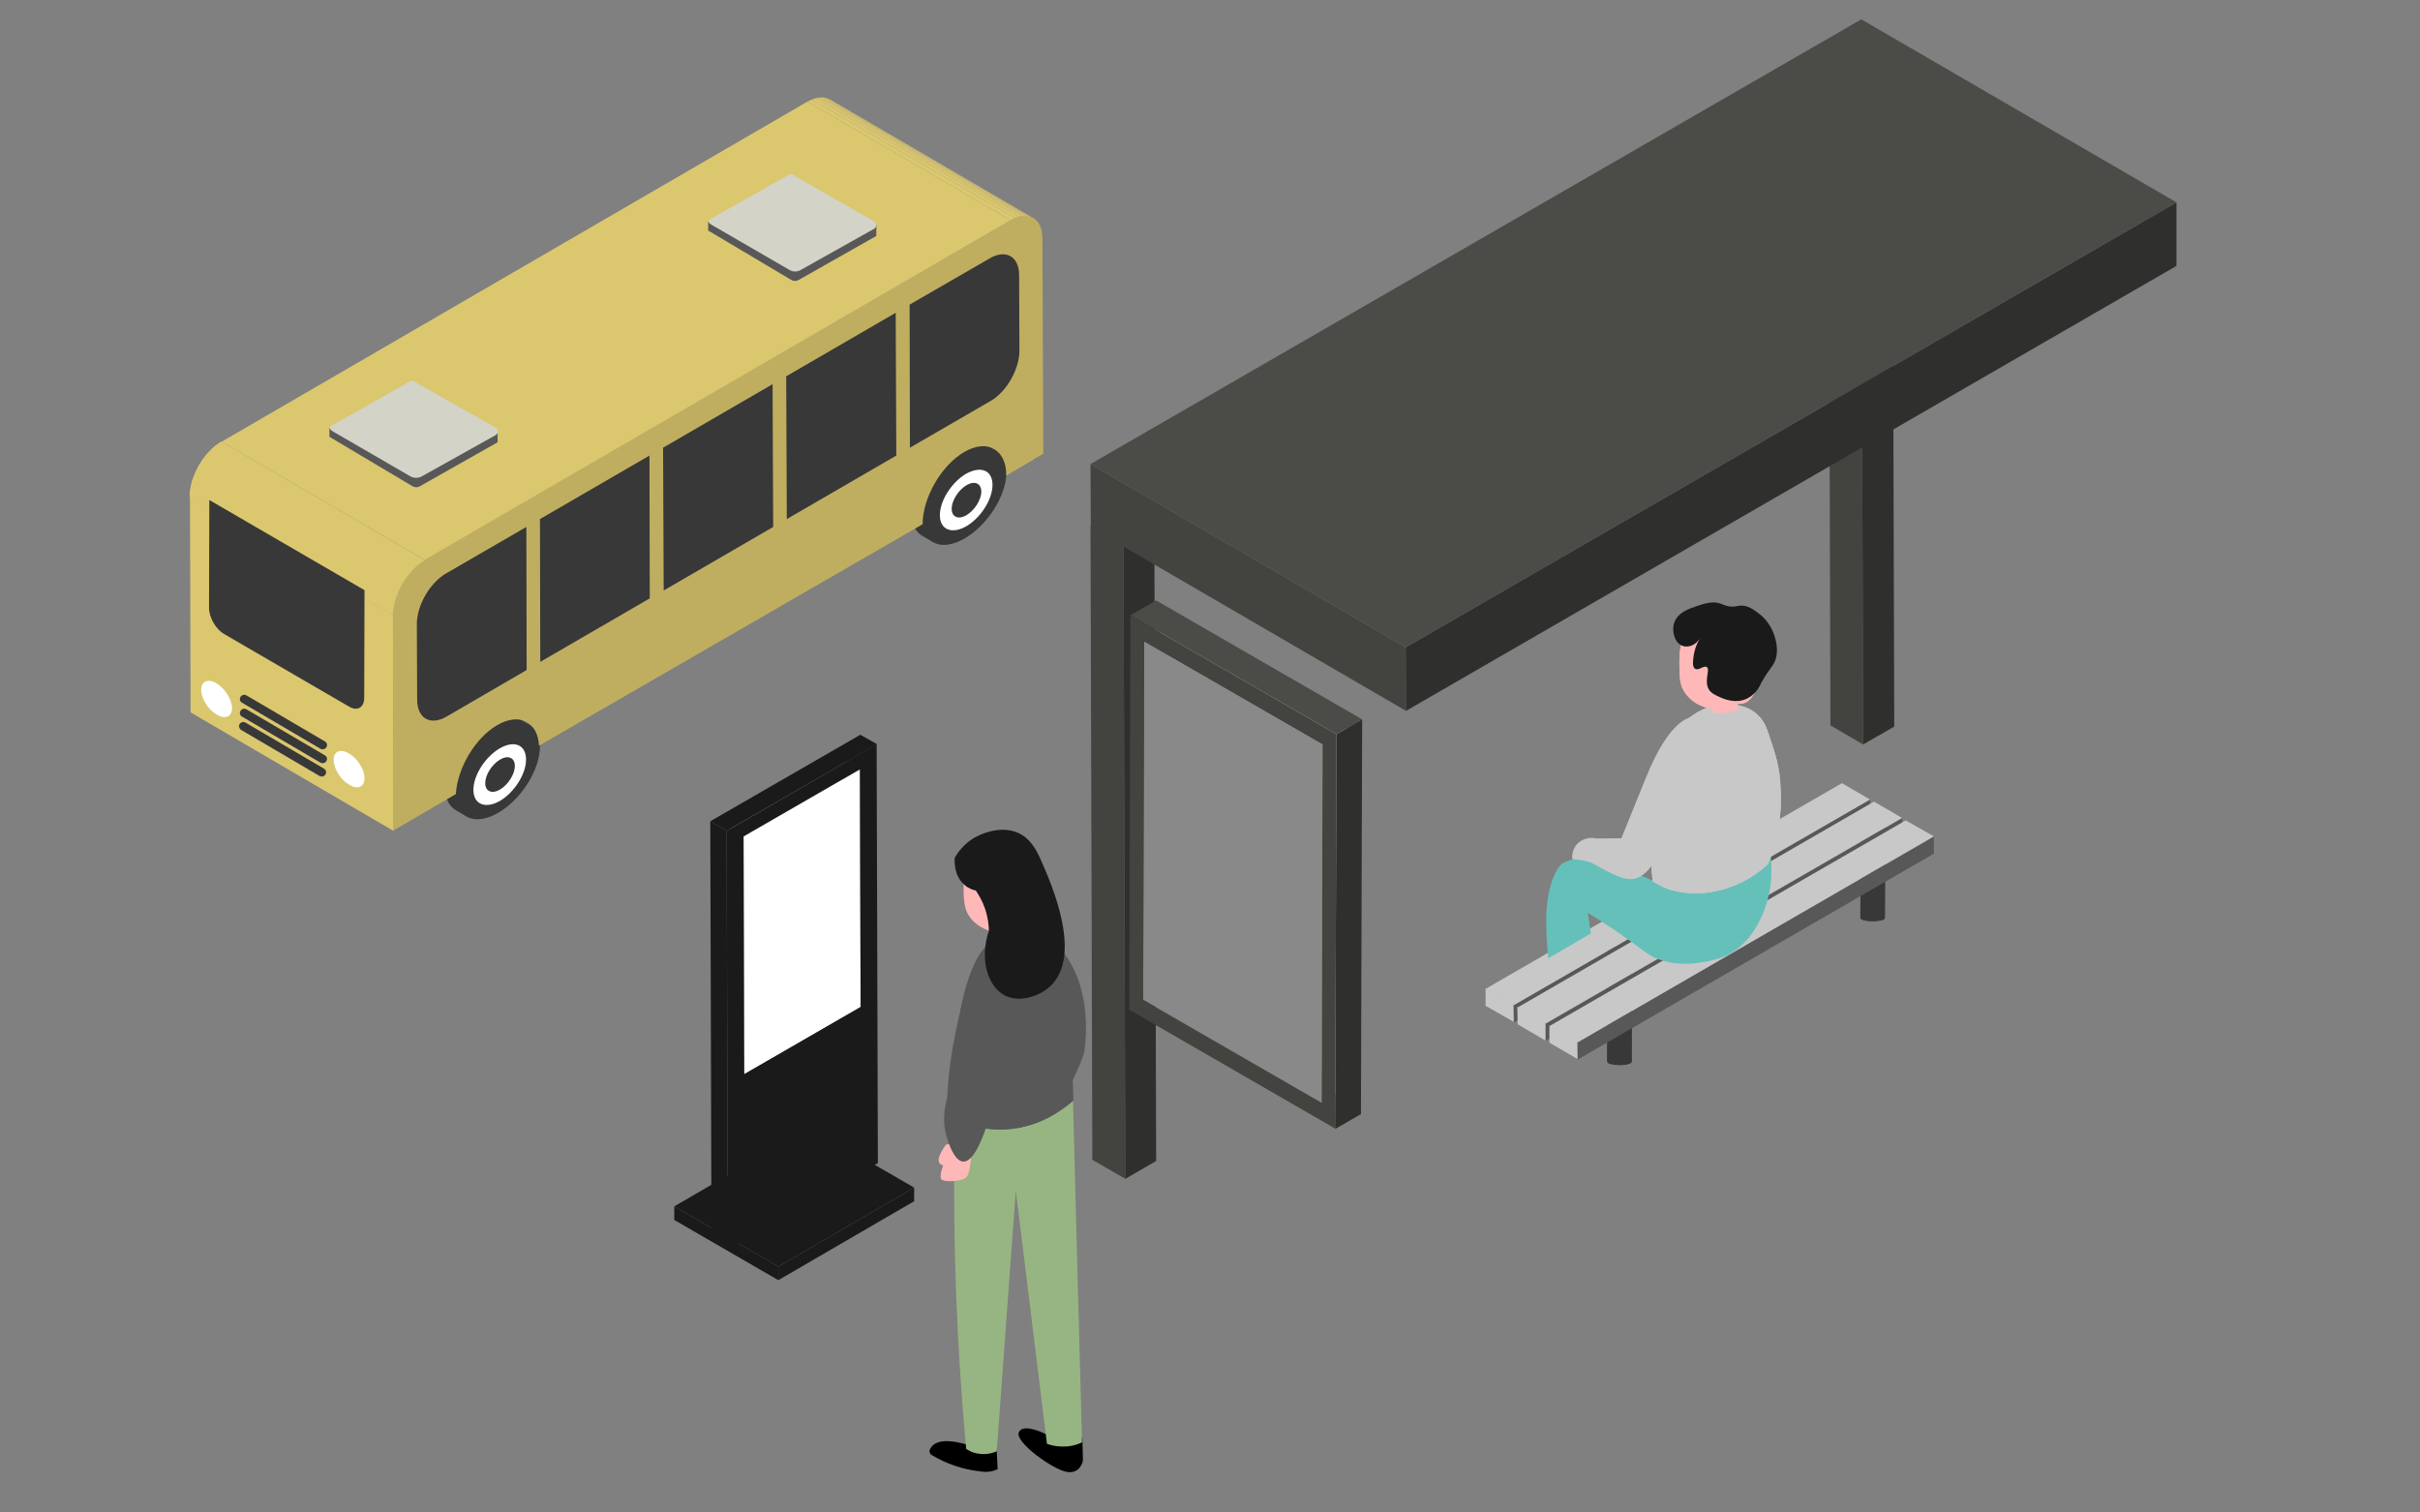 <?xml version="1.0" encoding="utf-8"?>
<!-- Generator: Adobe Illustrator 26.5.2, SVG Export Plug-In . SVG Version: 6.00 Build 0)  -->
<svg version="1.1" id="_レイヤー_1" xmlns="http://www.w3.org/2000/svg" xmlns:xlink="http://www.w3.org/1999/xlink" x="0px"
	 y="0px" viewBox="0 0 800 500" style="enable-background:new 0 0 800 500;" xml:space="preserve">
<rect x="0" y="0" width="800" height="500" fill="#808080" stroke="none"/>
<style type="text/css">
	.st0{fill:#383838;}
	.st1{fill:#FFFFFF;}
	.st2{fill:#BFAE60;}
	.st3{clip-path:url(#SVGID_00000170258125436816874820000003675299015170985127_);}
	.st4{fill:#DBC76E;}
	.st5{clip-path:url(#SVGID_00000060728682573196423950000013027226038405193873_);}
	.st6{fill:#585858;}
	.st7{fill:#D3D3C7;}
	.st8{fill:none;}
	.st9{fill:#434340;}
	.st10{fill:#4B4B47;}
	.st11{fill:#2F2F2D;}
	.st12{fill:#4B4B48;}
	.st13{fill:#898989;}
	.st14{fill:#C5C5C5;}
	.st15{fill:#DCDCDC;}
	.st16{fill:#C8C8C8;}
	.st17{fill:#1A1A1A;}
	.st18{fill:#888888;}
	.st19{fill:#DBDBDB;}
	.st20{fill:#97B582;}
	.st21{clip-path:url(#SVGID_00000065047308383572866900000013796583978112266127_);}
	.st22{fill:#FFB8B8;}
	.st23{clip-path:url(#SVGID_00000016760584537315194520000011448449064599763887_);}
	.st24{fill:#65C0BA;}
	.st25{clip-path:url(#SVGID_00000157992111796021195680000004507683293234525338_);}
	.st26{clip-path:url(#SVGID_00000109729449877041491130000007769563804626616476_);}
</style>
<g>
	<g>
		<path class="st0" d="M329.4,149l-3.8-2.2c0,0-0.1-0.1-0.2-0.1l0,0c-2.5-1.3-6.2-1-10.2,1.4c-7.6,4.4-13.8,14.2-13.8,21.8
			c0,3.6,1.4,6.1,3.6,7.3l0,0l3.6,2.1l-1-1.3c2.2,0.2,4.8-0.5,7.6-2.1c7.6-4.4,13.8-14.2,13.8-21.9c0-2.1-0.5-3.9-1.3-5.2L329.4,149
			L329.4,149z"/>
		<path class="st0" d="M332.7,156.1c0,7.7-6.2,17.5-13.8,21.9c-7.6,4.4-13.8,1.8-13.8-5.9s6.2-17.4,13.8-21.8
			C326.5,145.8,332.7,148.4,332.7,156.1z"/>
		<path class="st1" d="M328.1,160.3c0,4.8-3.9,10.9-8.7,13.7c-4.8,2.7-8.7,1.1-8.7-3.7s3.9-10.9,8.7-13.7
			C324.3,153.9,328.1,155.5,328.1,160.3L328.1,160.3z"/>
		<path class="st0" d="M324.4,162.5c0,2.7-2.2,6.2-4.9,7.8c-2.7,1.6-4.9,0.6-4.9-2.1c0-2.7,2.2-6.2,4.9-7.8
			C322.2,158.8,324.4,159.8,324.4,162.5z"/>
	</g>
	<g>
		<path class="st0" d="M175.2,239.7l-3.8-2.2c0,0-0.1-0.1-0.2-0.1l0,0c-2.5-1.3-6.2-1-10.2,1.4c-7.6,4.4-13.8,14.2-13.8,21.8
			c0,3.6,1.4,6.1,3.6,7.3l0,0l3.6,2.1l-1-1.3c2.2,0.2,4.8-0.5,7.6-2.1c7.6-4.4,13.8-14.2,13.8-21.9c0-2.1-0.5-3.9-1.3-5.2
			L175.2,239.7L175.2,239.7z"/>
		<path class="st0" d="M178.5,246.8c0,7.7-6.2,17.5-13.8,21.9c-7.6,4.4-13.8,1.8-13.8-5.9s6.2-17.4,13.8-21.8
			C172.3,236.5,178.5,239.1,178.5,246.8z"/>
		<path class="st1" d="M173.9,251.1c0,4.8-3.9,10.9-8.7,13.7c-4.8,2.7-8.7,1.1-8.7-3.7s3.9-10.9,8.7-13.7S173.9,246.2,173.9,251.1
			L173.9,251.1z"/>
		<path class="st0" d="M170.2,253.2c0,2.7-2.2,6.2-4.9,7.8s-4.9,0.6-4.9-2.1s2.2-6.2,4.9-7.8C168,249.5,170.2,250.5,170.2,253.2z"/>
	</g>
	<path class="st2" d="M344.6,78.8c0-6.7-4.7-9.4-10.5-6L140.4,185c-5.8,3.4-10.5,11.5-10.5,18.2c0.1,23.8,0.1,47.5,0.2,71.3
		c2.5-1.4,5-2.9,7.4-4.3l0,0l13.2-7.7c0.5-8.6,6.4-18.6,13.7-22.8s13.3-1.2,13.8,6.8L305,173.3c0-8.8,6.2-19.5,13.8-23.9
		c7.6-4.4,13.8-0.9,13.9,7.8l9.2-5.4v-0.1c1.8-1,2.8-1.6,3-1.7L344.6,78.8L344.6,78.8z"/>
	<g>
		<g>
			<g>
				<defs>
					<path id="SVGID_1_" d="M274.4,32.9l67.2,39.2c-1.9-1.1-4.6-1-7.5,0.7l-67.2-39.2C269.9,32,272.5,31.8,274.4,32.9z"/>
				</defs>
				<clipPath id="SVGID_00000112600881816155769070000000980782491338710927_">
					<use xlink:href="#SVGID_1_"  style="overflow:visible;"/>
				</clipPath>
				<g style="clip-path:url(#SVGID_00000112600881816155769070000000980782491338710927_);">
					<g>
						<path class="st4" d="M334.1,72.8l-67.2-39.2c0.5-0.3,1-0.5,1.5-0.7l67.2,39.2C335.1,72.3,334.6,72.6,334.1,72.8"/>
						<path class="st4" d="M335.6,72.1l-67.2-39.2c0.4-0.2,0.8-0.3,1.2-0.4l67.2,39.2C336.4,71.8,336,71.9,335.6,72.1"/>
						<path class="st4" d="M336.8,71.7l-67.2-39.2c0.3-0.1,0.6-0.2,0.9-0.2l67.2,39.2C337.4,71.5,337.1,71.6,336.8,71.7"/>
						<path class="st4" d="M337.7,71.5l-67.2-39.2c0.3,0,0.5-0.1,0.8-0.1l67.2,39.2C338.3,71.4,338,71.4,337.7,71.5"/>
						<path class="st4" d="M338.5,71.4l-67.2-39.2c0.2,0,0.5,0,0.7,0l67.2,39.2C339,71.4,338.7,71.4,338.5,71.4"/>
						<path class="st4" d="M339.2,71.4L272,32.2c0.2,0,0.4,0,0.6,0.1l67.2,39.2C339.6,71.4,339.4,71.4,339.2,71.4"/>
						<path class="st4" d="M339.8,71.5l-67.2-39.2c0.2,0,0.4,0.1,0.6,0.1l67.2,39.2C340.2,71.6,340,71.5,339.8,71.5"/>
						<path class="st4" d="M340.4,71.6l-67.2-39.2c0.2,0.1,0.4,0.1,0.6,0.2L341,71.8C340.8,71.7,340.6,71.7,340.4,71.6"/>
						<path class="st4" d="M341,71.8l-67.2-39.2c0.2,0.1,0.4,0.2,0.5,0.3l67.2,39.2C341.3,72,341.2,71.9,341,71.8"/>
						<path class="st4" d="M341.5,72.1l-67.2-39.2c0,0,0,0,0.1,0L341.5,72.1C341.6,72.1,341.5,72.1,341.5,72.1"/>
					</g>
				</g>
			</g>
		</g>
	</g>
	<polygon class="st4" points="130.1,274.7 63,235.5 62.8,164.2 129.9,203.4 	"/>
	<polygon class="st4" points="140.4,185.1 73.3,146 266.9,33.6 334.1,72.8 	"/>
	<g>
		<path class="st4" d="M129.9,203.4l-67.2-39.2c0-6.7,4.7-14.9,10.5-18.2l67.2,39.2C134.6,188.5,129.9,196.7,129.9,203.4z"/>
		<g>
			<g>
				<defs>
					<path id="SVGID_00000126314945683712769250000017406614864131014533_" d="M129.9,203.4l-67.2-39.2c0-6.7,4.7-14.9,10.5-18.2
						l67.2,39.2C134.6,188.5,129.9,196.7,129.9,203.4z"/>
				</defs>
				<clipPath id="SVGID_00000164498413131282204540000015746347302588660916_">
					<use xlink:href="#SVGID_00000126314945683712769250000017406614864131014533_"  style="overflow:visible;"/>
				</clipPath>
				<g style="clip-path:url(#SVGID_00000164498413131282204540000015746347302588660916_);">
					<g>
						<path class="st4" d="M129.9,203.4l-67.2-39.2c0-0.7,0-1.4,0.1-2.1l67.2,39.2C130,202,129.9,202.7,129.9,203.4"/>
						<path class="st4" d="M130.1,201.3l-67.2-39.2c0.1-0.5,0.1-1,0.2-1.5l67.2,39.2C130.2,200.3,130.1,200.8,130.1,201.3"/>
						<path class="st4" d="M130.3,199.8l-67.2-39.2c0.1-0.4,0.2-0.8,0.3-1.2l67.2,39.2C130.5,199,130.4,199.4,130.3,199.8"/>
						<path class="st4" d="M130.6,198.6l-67.2-39.2c0.1-0.4,0.2-0.7,0.3-1.1l67.2,39.2C130.8,197.9,130.7,198.3,130.6,198.6"/>
						<path class="st4" d="M130.9,197.6l-67.2-39.2c0.1-0.3,0.2-0.7,0.4-1l67.2,39.2C131.2,196.9,131,197.2,130.9,197.6"/>
						<path class="st4" d="M131.3,196.6l-67.2-39.2c0.1-0.3,0.2-0.6,0.4-0.9l67.2,39.2C131.5,195.9,131.4,196.2,131.3,196.6"/>
						<path class="st4" d="M131.7,195.6l-67.2-39.2c0.1-0.3,0.3-0.6,0.4-0.9l67.2,39.2C132,195,131.8,195.3,131.7,195.6"/>
						<path class="st4" d="M132.1,194.7l-67.2-39.2c0.1-0.3,0.3-0.6,0.5-0.9l67.2,39.2C132.4,194.1,132.2,194.4,132.1,194.7"/>
						<path class="st4" d="M132.5,193.8l-67.2-39.2c0.2-0.3,0.3-0.6,0.5-0.9l67.2,39.2C132.9,193.2,132.7,193.5,132.5,193.8"/>
						<path class="st4" d="M133,192.9l-67.2-39.2c0.2-0.3,0.4-0.6,0.5-0.9l67.2,39.2C133.4,192.3,133.2,192.6,133,192.9"/>
						<path class="st4" d="M133.6,192l-67.2-39.2c0.2-0.3,0.4-0.6,0.6-0.9l67.2,39.2C134,191.4,133.8,191.7,133.6,192"/>
						<path class="st4" d="M134.2,191.1L67,151.9c0.2-0.3,0.5-0.6,0.7-1l67.2,39.2C134.7,190.4,134.4,190.8,134.2,191.1"/>
						<path class="st4" d="M134.9,190.1l-67.2-39.2c0.3-0.4,0.6-0.7,0.9-1.1l67.2,39.2C135.5,189.4,135.2,189.8,134.9,190.1"/>
						<path class="st4" d="M135.8,189.1l-67.2-39.2c0.4-0.4,0.8-0.8,1.2-1.2l67.2,39.2C136.5,188.2,136.1,188.7,135.8,189.1"/>
						<path class="st4" d="M136.9,187.9l-67.2-39.2c1.1-1.1,2.3-2,3.5-2.7l67.2,39.2C139.2,185.9,138,186.8,136.9,187.9"/>
					</g>
				</g>
			</g>
		</g>
	</g>
	<path class="st6" d="M108.9,141.4v3l27.4,16.3c0.8,0.5,1.8,0.5,2.6,0l25.6-14.5v-3.8"/>
	<path class="st7" d="M135.9,157.6l-25.9-15c-0.8-0.5-1.5-1.2-0.7-1.7l26-14.7c0.4-0.3,0.9-0.3,1.4-0.2l27.2,15.4
		c0.7,0.4,0.9,1.2,0.5,1.9c-0.1,0.1-0.2,0.3-0.3,0.4l-24.7,13.8C138.3,158.1,137,158.1,135.9,157.6L135.9,157.6z"/>
	<path class="st6" d="M234.1,73.2v3l27.4,16.3c0.8,0.5,1.8,0.5,2.6,0L289.7,78v-3.8"/>
	<path class="st7" d="M261.1,89.3l-25.9-15c-0.8-0.5-1.5-1.2-0.7-1.7l26-14.7c0.4-0.3,0.9-0.3,1.4-0.2L289,73.2
		c0.7,0.4,0.9,1.2,0.5,1.9c-0.1,0.1-0.2,0.3-0.3,0.4l-24.6,13.8C263.5,89.9,262.2,89.9,261.1,89.3L261.1,89.3z"/>
	<path class="st1" d="M120.5,257.3c0,2.9-2.3,3.8-5.1,2.1c-2.8-1.6-5.1-5.3-5.1-8.2s2.3-3.8,5.1-2.1
		C118.3,250.8,120.5,254.5,120.5,257.3z"/>
	<path class="st1" d="M76.7,234.1c0,2.9-2.3,3.8-5.1,2.1c-2.8-1.6-5.1-5.3-5.1-8.2c0-2.8,2.3-3.8,5.1-2.1
		C74.4,227.6,76.7,231.3,76.7,234.1z"/>
	<g>
		<path class="st0" d="M79.7,241.3l25.9,15.2c0.7,0.4,1.6,0.2,2-0.5c0.4-0.7,0.2-1.5-0.5-1.9l0,0l-25.9-15.2c-0.7-0.4-1.6-0.2-2,0.5
			C78.8,240,79.1,240.9,79.7,241.3L79.7,241.3z"/>
		<path class="st0" d="M80,236.9l25.9,15.2c0.7,0.4,1.6,0.2,2-0.5s0.2-1.5-0.5-1.9l0,0l-25.9-15.2c-0.7-0.4-1.6-0.2-2,0.5
			S79.3,236.5,80,236.9L80,236.9z"/>
		<path class="st0" d="M80,232.3l25.9,15.2c0.7,0.4,1.6,0.2,2-0.5s0.2-1.5-0.5-1.9l0,0l-25.9-15.2c-0.7-0.4-1.6-0.2-2,0.5
			S79.3,231.9,80,232.3L80,232.3z"/>
	</g>
	<g>
		<path class="st0" d="M174,174.2l0.1,47.3l-26.5,15.4c-5.3,3.1-9.7,0.6-9.7-5.6l-0.1-25c0-6.2,4.3-13.6,9.6-16.7L174,174.2
			L174,174.2z"/>
		<path class="st0" d="M327.2,85.4c5.3-3.1,9.7-0.6,9.7,5.5l0.1,25c0,6.2-4.3,13.7-9.6,16.7L300.8,148l-0.1-47.3L327.2,85.4
			L327.2,85.4z"/>
		<polygon class="st0" points="214.7,150.6 214.8,197.8 178.6,218.8 178.5,171.6 		"/>
		<polygon class="st0" points="255.4,127 255.6,174.2 219.4,195.2 219.2,148 		"/>
		<polygon class="st0" points="296.1,103.4 296.3,150.6 260.1,171.6 259.9,124.4 		"/>
	</g>
	<path class="st0" d="M120.5,195.1l-0.1,35.6c0,3.2-2.3,4.5-5,2.9l-41.3-24c-2.8-1.6-5-5.5-5-8.7l0.1-35.6L120.5,195.1L120.5,195.1z
		"/>
</g>
<rect class="st8" width="800" height="500"/>
<g>
	<g>
		<polygon class="st9" points="615.9,246.1 605.1,239.8 604.5,30.3 615.3,36.6 		"/>
		<polygon class="st10" points="615.3,36.6 604.5,30.3 614.7,24.4 625.6,30.7 		"/>
		<polygon class="st11" points="625.6,30.7 626.2,240.2 615.9,246.1 615.3,36.6 		"/>
	</g>
	<g>
		<polygon class="st9" points="372,389.7 361.1,383.4 360.5,174 371.4,180.3 		"/>
		<polygon class="st10" points="371.4,180.3 360.5,174 370.8,168 381.6,174.3 		"/>
		<polygon class="st11" points="381.6,174.3 382.2,383.8 372,389.7 371.4,180.3 		"/>
	</g>
	<g>
		<polygon class="st12" points="377.9,330.5 386.4,325.6 445.3,359.6 436.9,364.6 		"/>
		<polygon class="st9" points="378.2,212.1 386.7,207.1 386.4,325.6 377.9,330.5 		"/>
		<polygon class="st13" points="437.2,246.1 436.9,364.6 377.9,330.5 378.2,212.1 		"/>
		<polygon class="st14" points="437.2,246.1 445.7,241.2 445.3,359.6 436.9,364.6 		"/>
		<polygon class="st15" points="378.2,212.1 386.7,207.1 445.7,241.2 437.2,246.1 		"/>
		<polygon class="st11" points="441.8,242.7 450.3,237.8 449.9,368.3 441.4,373.2 		"/>
		<polygon class="st12" points="373.7,203.4 382.2,198.5 450.3,237.8 441.8,242.7 		"/>
		<path class="st9" d="M373.7,203.4l68.1,39.3l-0.4,130.4l-68.1-39.3L373.7,203.4L373.7,203.4z M436.9,364.6l0.3-118.5l-59-34
			l-0.3,118.5L436.9,364.6"/>
	</g>
	<g>
		<g>
			
				<ellipse transform="matrix(1.850094e-03 -1 1 1.850094e-03 183.433 885.694)" class="st0" cx="535.4" cy="351" rx="1.1" ry="4"/>
			<path class="st0" d="M539.4,351c0-0.2-0.1-0.3-0.4-0.5l0.1-37c0.3,0.2,0.4,0.3,0.4,0.5C539.5,325.1,539.4,339.9,539.4,351z"/>
			<path class="st0" d="M531.4,313.9c0-0.4,0.8-0.8,2.3-1c2-0.3,4.4,0,5.4,0.5l-0.1,37c-1-0.6-3.4-0.8-5.4-0.5
				c-1.4,0.2-2.3,0.6-2.3,1C531.4,339.9,531.4,325.1,531.4,313.9z"/>
			<path class="st0" d="M531.3,351l0.1-37c0,0.2,0.1,0.3,0.4,0.5c1,0.6,3.4,0.8,5.4,0.5c1.4-0.2,2.3-0.6,2.3-1l-0.1,37
				c0,0.4-0.8,0.8-2.3,1c-2,0.3-4.4,0-5.4-0.5C531.5,351.3,531.3,351.2,531.3,351z"/>
			
				<ellipse transform="matrix(1.850094e-03 -1 1 1.850094e-03 220.423 848.801)" class="st0" cx="535.4" cy="314" rx="1.1" ry="4"/>
		</g>
		<g>
			
				<ellipse transform="matrix(1.745299e-03 -1 1 1.745299e-03 314.476 922.029)" class="st0" cx="619.1" cy="303.5" rx="1.1" ry="4"/>
			<path class="st0" d="M623.1,303.5c0-0.2-0.1-0.3-0.4-0.5l0.1-35c0.3,0.2,0.4,0.3,0.4,0.5C623.2,279,623.1,293,623.1,303.5z"/>
			<path class="st0" d="M615.1,268.5c0-0.4,0.8-0.8,2.3-1c2-0.3,4.4,0,5.4,0.5l-0.1,35c-1-0.5-3.4-0.7-5.4-0.5
				c-1.4,0.2-2.3,0.6-2.3,1C615.1,293,615.1,279,615.1,268.5z"/>
			<path class="st0" d="M615,303.5l0.1-35c0,0.2,0.1,0.3,0.4,0.5c1,0.5,3.4,0.7,5.4,0.5c1.4-0.2,2.3-0.6,2.3-1l-0.1,35
				c0,0.4-0.8,0.8-2.3,0.9c-2,0.3-4.4,0-5.4-0.5C615.2,303.8,615,303.7,615,303.5L615,303.5z"/>
			
				<ellipse transform="matrix(1.745299e-03 -1 1 1.745299e-03 349.546 887.226)" class="st0" cx="619.2" cy="268.5" rx="1.1" ry="4"/>
		</g>
		<polygon class="st6" points="500.4,332.3 500.4,338 618.2,270 618.2,264.3 		"/>
		<polygon class="st16" points="491.1,326.9 500.4,332.3 618.2,264.3 608.9,258.9 		"/>
		<polygon class="st6" points="510.9,338.4 510.9,344.1 628.8,276.1 628.8,270.4 		"/>
		<polygon class="st16" points="501.6,333.1 510.9,338.4 628.8,270.4 619.5,265 		"/>
		<polygon class="st6" points="521.5,344.6 521.5,350.3 639.3,282.2 639.3,276.5 		"/>
		<polygon class="st16" points="512.2,339.2 521.5,344.6 639.3,276.5 630,271.2 		"/>
		<polygon class="st16" points="512.2,339 512.2,344.7 521.5,350.1 521.4,344.4 		"/>
		<polygon class="st16" points="501.6,332.9 501.7,338.6 510.9,344 510.9,338.3 		"/>
		<polygon class="st16" points="491.1,326.8 491.1,332.5 500.4,337.8 500.3,332.1 		"/>
	</g>
	<g>
		<polygon class="st9" points="360.5,153.4 360.6,174.4 464.8,235 464.7,214 		"/>
		<polygon class="st11" points="464.7,214 464.8,235 719.5,87.9 719.5,66.9 		"/>
		<polygon class="st12" points="360.5,153.4 464.7,214 719.5,66.9 615.3,6.4 		"/>
	</g>
</g>
<g>
	<g>
		<polygon class="st17" points="302.2,392.6 302.2,397.1 257.3,423.2 257.3,418.7 		"/>
		<polygon class="st17" points="257.3,418.7 257.3,423.2 222.9,403.3 222.9,398.8 		"/>
		<polygon class="st17" points="302.2,392.6 257.3,418.7 222.9,398.8 267.8,372.7 		"/>
	</g>
	<polygon points="246,355.2 240.6,352 279.1,329.8 284.5,332.9 	"/>
	<polygon points="284.5,332.9 279.1,329.8 278.8,251.1 284.3,254.3 	"/>
	<polygon class="st18" points="246,355.2 240.6,352 240.4,273.4 245.8,276.5 	"/>
	<polygon class="st19" points="245.8,276.5 240.4,273.4 278.8,251.1 284.3,254.3 	"/>
	<polygon class="st1" points="284.3,254.3 284.5,332.9 246,355.2 245.8,276.5 	"/>
	<polygon class="st17" points="240.6,413.2 235.2,410.1 234.8,271.5 240.2,274.7 	"/>
	<polygon class="st17" points="240.2,274.7 234.8,271.5 284.4,242.9 289.9,246 	"/>
	<path class="st17" d="M284.5,332.9l-0.2-78.6l-38.5,22.2l0.2,78.6L284.5,332.9 M240.2,274.7l49.6-28.7l0.4,138.5l-49.6,28.7
		L240.2,274.7z"/>
</g>
<g>
	<path d="M349.2,475.9c0,0-10.6-6.4-12.4-2.4c-1.4,3.2,11.2,12.3,15.9,13.1c4.6,0.7,5.3-3.8,5.3-3.8l-0.2-7.5"/>
	<path d="M321.7,476.8c-0.1,0.5-0.5,1-1.1,0.9c-1,0.1-10.8-3.8-13.2,1.5c-0.3,0.7,0,1.5,0.6,1.8c4.8,2.9,10.3,4.8,16,5.4
		c2,0.4,4,0.1,5.8-0.7l-0.5-10L321.7,476.8L321.7,476.8z"/>
	<path class="st20" d="M316.3,352.2c-0.3,7.7-0.6,15.6-0.7,23.5c-0.7,36.2,0.8,70.7,3.8,103.3c0.8,0.5,2.3,1.4,4.4,1.6
		c2.7,0.4,4.9-0.5,5.7-0.8c2.1-28.8,4.2-57.5,6.3-86.3c3.4,27.9,6.9,55.9,10.3,83.8l0,0c1.1,0.4,2.9,0.9,5,0.9
		c3.1,0.1,5.4-0.8,6.6-1.4c-1.2-44.3-2.4-88.6-3.5-132.9"/>
	<g>
		<path class="st6" d="M354.8,363.8c-2.5,2.3-11.6,9.8-24.7,9.6c-6.2-0.1-11.2-1.8-14.3-3.2c0.2-8.8,0.4-14.6,0.5-19.5
			c0.1-6,0.3-14.2,2.6-22.8c0.1-0.3,0.1-0.5,0.2-0.7c3-10.7,6-13.6,7.4-14.8c4.9-4,10.7-4,11.5-4c1.8,0,5.8,0.1,9.5,2.9
			s4.9,6.5,5.3,7.8c0.4,1.5,0.7,2.6,0.8,3.5c1,6.6,1,12.7,0.9,13.9c0,0-0.1,8.5,0,17.7C354.6,358.3,354.7,361.6,354.8,363.8
			L354.8,363.8z"/>
		<g>
			<g>
				<defs>
					<path id="SVGID_00000039842248276687522250000011236643225271492225_" d="M354.8,363.8c-2.5,2.3-11.6,9.8-24.7,9.6
						c-6.2-0.1-11.2-1.8-14.3-3.2c0.2-8.8,0.4-14.6,0.5-19.5c0.1-6,0.3-14.2,2.6-22.8c0.1-0.3,0.1-0.5,0.2-0.7
						c3-10.7,6-13.6,7.4-14.8c4.9-4,10.7-4,11.5-4c1.8,0,5.8,0.1,9.5,2.9s4.9,6.5,5.3,7.8c0.4,1.5,0.7,2.6,0.8,3.5
						c1,6.6,1,12.7,0.9,13.9c0,0-0.1,8.5,0,17.7C354.6,358.3,354.7,361.6,354.8,363.8L354.8,363.8z"/>
				</defs>
				<clipPath id="SVGID_00000026853622056202863220000007959873056439422610_">
					<use xlink:href="#SVGID_00000039842248276687522250000011236643225271492225_"  style="overflow:visible;"/>
				</clipPath>
				<g style="clip-path:url(#SVGID_00000026853622056202863220000007959873056439422610_);">
					<g>
						<polygon class="st6" points="327.3,380.5 310.6,370.2 310.5,321.9 327.2,332.1 						"/>
						<polygon class="st6" points="327.2,332.1 310.5,321.9 339.9,303.9 356.7,314.2 						"/>
						<path class="st6" d="M356.7,314.2l0.1,48.4c-2.9,2.1-5.9,4.2-9.1,6.2c-7.1,4.6-13.9,8.4-20.4,11.7c0-16.1-0.1-32.3-0.1-48.4
							L356.7,314.2L356.7,314.2z"/>
					</g>
				</g>
			</g>
		</g>
	</g>
	<path class="st22" d="M338,308.8c-2.4,0.6-4.9,1.2-7.3,1.8v-7.3h7.3C338,305.2,338,307,338,308.8L338,308.8z"/>
	<path class="st22" d="M312.7,378.4c0,0-2.6,3.5-2.4,5.2s1.5,1.6,1.5,1.6s-1.7,4.4-0.3,4.9c1.4,0.6,6.4,0.6,8-1
		c1.7-1.6,1.8-12.1,1.8-12.1"/>
	<g>
		<g>
			<defs>
				<path id="SVGID_00000031198089313663941420000013135156070476219798_" d="M343,300.8c-1.4,2.3-3.3,3.4-5.1,4.5
					c-1.7,1-4.5,2.4-8.5,3c-1.8-0.3-6.5-1.5-9.1-5.6c-1.5-2.3-1.7-4.7-1.8-9.4c-0.1-4.8-0.2-7.2,1.2-9.2c1.6-2.3,4.1-3.4,5.9-4.2
					c0.9-0.4,2.7-1.2,5.1-1.4c1.5-0.1,5.9-0.6,9.3,2c3.8,2.9,4.1,7.9,4.4,11.9C344.6,295.2,344.7,298,343,300.8L343,300.8z"/>
			</defs>
			<clipPath id="SVGID_00000009582498144391895310000004853049323220035775_">
				<use xlink:href="#SVGID_00000031198089313663941420000013135156070476219798_"  style="overflow:visible;"/>
			</clipPath>
			<g style="clip-path:url(#SVGID_00000009582498144391895310000004853049323220035775_);">
				<g>
					<polygon class="st22" points="330.1,309.9 318.6,303.3 318.5,283.4 330,290.1 					"/>
					<polygon class="st22" points="330,290.1 318.5,283.4 332.9,275.1 344.4,281.7 					"/>
					<polygon class="st22" points="344.4,281.7 344.4,301.6 330.1,309.9 330,290.1 					"/>
				</g>
			</g>
		</g>
	</g>
	<ellipse class="st22" cx="326.2" cy="299.4" rx="2" ry="2.8"/>
	<path class="st6" d="M324.4,317.9c-4.5-0.2-8.9,25.7-9.5,28.6c-1.1,6.5-1.6,12.2-1.8,16.5c-0.3,1.1-2.1,6.9,0,13.3
		c0.4,1.3,2.3,7.5,5.3,7.7c3.5,0.2,6.4-7.9,7.5-11C334.4,350,329.3,318.1,324.4,317.9L324.4,317.9z"/>
	<path class="st6" d="M345.2,310.7c-4,0.6-3,25.6-2.9,28.5c0.2,6.6,0.9,12.2,1.6,16.5c-0.1,1.1-3.8,3-0.7,8.9
		c0.6,1.2,1.4,3.5,4.1,3.1c3.1-0.4,10.8-17.2,11.2-20.4C361.6,323.4,349.6,310,345.2,310.7L345.2,310.7z"/>
	<path class="st17" d="M315.6,283.6c0.9-1.6,2.7-4.2,5.9-6.3c0.4-0.3,8.1-5,15-2c3.8,1.7,5.9,5,7.9,9.7c3.3,7.5,13.6,31.1,2.7,41.1
		c-3.7,3.4-10.2,5.4-14.9,3c-5.6-2.9-8.5-11.8-5.3-21.4c0-1.8-0.3-4.4-1.3-7.4c-0.9-2.6-2.1-4.5-3-5.9c-1-0.2-2.5-0.7-3.8-1.9
		C315.1,289.3,315.6,284.2,315.6,283.6L315.6,283.6z"/>
</g>
<path class="st24" d="M585.4,283.3c0.4,4.2,0.7,13.1-4.1,21.8c-1.5,2.7-4,7-9.1,10c-2.9,1.7-5.5,2.2-7.8,2.7
	c-2.6,0.5-8.5,1.7-15-0.3c-4.6-1.4-5.6-3.2-15.3-9.8c-3.9-2.6-7.1-4.7-9.2-5.9c1,6.5,1,6.8,1,6.8l-14.1,8.2c0,0-0.5-5.9-0.6-9.3
	c-0.7-17.2,5.2-22.1,5.3-22.1c0.1-0.1,0.2-0.1,0.2-0.1s0,0,0.1,0c4.3-2.4,9.2-1.4,13.8-0.1c9.8,2.8,19.7,7.7,22.5,9.2
	C563.7,290.6,574.5,287,585.4,283.3L585.4,283.3z"/>
<g>
	<path class="st16" d="M584.6,242.5c-0.7-2-1.5-4.2-3.5-6.1c-2.9-2.8-6.5-3.3-8.1-3.5c-8.2-1.1-14.2,4.1-15.2,4.9
		c-1.9,1.8-3,3.5-4.4,5.7c0,0-3.1,4.9-5,11.3c-2,7-3.4,19.7-2.1,36.5c1.5,0.8,3.7,2.3,6.5,3c9.2,2.4,16.8-0.2,19.3-1.1
		c5.7-2,9.9-5.2,12.4-7.6c2.1-5.2,4.9-14.3,4.1-25.4C588.4,253.9,587.1,249.9,584.6,242.5L584.6,242.5z"/>
	<g>
		<g>
			<defs>
				<path id="SVGID_00000080183042347176960030000012130794145840969887_" d="M584.6,242.5c-0.7-2-1.5-4.2-3.5-6.1
					c-2.9-2.8-6.5-3.3-8.1-3.5c-8.2-1.1-14.2,4.1-15.2,4.9c-1.9,1.8-3,3.5-4.4,5.7c0,0-3.1,4.9-5,11.3c-2,7-3.4,19.7-2.1,36.5
					c1.5,0.8,3.7,2.3,6.5,3c9.2,2.4,16.8-0.2,19.3-1.1c5.7-2,9.9-5.2,12.4-7.6c2.1-5.2,4.9-14.3,4.1-25.4
					C588.4,253.9,587.1,249.9,584.6,242.5L584.6,242.5z"/>
			</defs>
			<use xlink:href="#SVGID_00000080183042347176960030000012130794145840969887_"  style="overflow:visible;fill:#C8C8C8;"/>
			<clipPath id="SVGID_00000008848968615943209040000015155217892747780023_">
				<use xlink:href="#SVGID_00000080183042347176960030000012130794145840969887_"  style="overflow:visible;"/>
			</clipPath>
			<g style="clip-path:url(#SVGID_00000008848968615943209040000015155217892747780023_);">
				<g>
					<polygon class="st16" points="560,256 544.6,246.6 544.7,291 560.2,300.3 					"/>
					<path class="st16" d="M587.3,239.6l-15.5-9.4c-4.7,2.3-9.8,5-15.1,8.2c-4.5,2.7-8.6,5.5-12.2,8.2c4.1,2.5,8.3,5,12.4,7.5
						c1,0.6,2.1,1.3,3.1,1.9C569.1,250.5,578.2,245.1,587.3,239.6L587.3,239.6z"/>
					<polygon class="st16" points="560,256 560.2,300.3 587.5,283.9 587.3,239.6 					"/>
				</g>
			</g>
		</g>
	</g>
</g>
<path class="st22" d="M566.3,235.8c1.5-0.1,2.9-0.1,4.4-0.2c1.3-0.3,2.5-0.6,3.8-0.9l-0.1-4.7l-8.2,0.2
	C566.2,232.1,566.3,234,566.3,235.8z"/>
<g>
	<path class="st22" d="M572.1,202.8c7.2,1.6,9.8,9,10,9.7c1.2,3.7,0.6,7.2,0.2,9.7c-0.5,3-1.1,4.6-1.6,5.6c-0.9,1.7-1.9,3.8-4,4.6
		c-1.6,0.6-2.2,0-5.1,0.5c-2.1,0.4-2.6,0.8-3.9,1.1c-3.8,0.8-8.7-1.7-11-5.5c-1.4-2.3-1.4-4.4-1.5-7.6c-0.1-4.4-0.1-9,3-12.9
		C561.2,204.6,566.4,201.5,572.1,202.8L572.1,202.8z"/>
	<g>
		<g>
			<defs>
				<path id="SVGID_00000132806130587316046980000017133158032129731252_" d="M572.1,202.8c7.2,1.6,9.8,9,10,9.7
					c1.2,3.7,0.6,7.2,0.2,9.7c-0.5,3-1.1,4.6-1.6,5.6c-0.9,1.7-1.9,3.8-4,4.6c-1.6,0.6-2.2,0-5.1,0.5c-2.1,0.4-2.6,0.8-3.9,1.1
					c-3.8,0.8-8.7-1.7-11-5.5c-1.4-2.3-1.4-4.4-1.5-7.6c-0.1-4.4-0.1-9,3-12.9C561.2,204.6,566.4,201.5,572.1,202.8L572.1,202.8z"/>
			</defs>
			<clipPath id="SVGID_00000035513707916274885140000011035864323399959481_">
				<use xlink:href="#SVGID_00000132806130587316046980000017133158032129731252_"  style="overflow:visible;"/>
			</clipPath>
			<g style="clip-path:url(#SVGID_00000035513707916274885140000011035864323399959481_);">
				<g>
					<polygon class="st22" points="570.7,218.8 555.1,206.9 552.9,226.9 568.5,238.8 					"/>
					<polygon class="st22" points="585.6,211.9 570,200 555.1,206.9 570.7,218.8 					"/>
					<polygon class="st22" points="570.7,218.8 568.5,238.8 583.4,232 585.6,211.9 					"/>
				</g>
			</g>
		</g>
	</g>
</g>
<path class="st17" d="M561.1,200.3c-2.9,1-6.2,2.1-7.5,5.2c-0.9,2.2-0.3,4.4,0.1,5.4c0.1,0.3,0.8,2,2.5,2.6c1.9,0.7,4.3-0.2,5.6-2.3
	c-1.2,2.2-1.7,4.1-1.9,5.5c-0.2,1.5-0.6,3.8,0.5,4.4c1.1,0.7,2.8-1.2,3.8-0.6c1.3,0.8-1,4.5,0.7,7.4c0.8,1.3,2,1.8,3.7,2.6
	c1.4,0.6,5.1,2.2,8.8,0.5c2.3-1.1,3.6-2.9,4.2-4c0.2-0.3,0.4-0.8,0.7-1.4c2-3.6,3.2-4.7,4-6.1c2.7-4.7-0.3-11-0.6-11.5
	c-0.4-0.8-1.6-3.2-4.3-5.2c-1.7-1.3-3.6-2.7-6-2.6c-1.2,0.1-1.9,0.5-3.6,0.3c-1.4-0.2-2.2-0.7-2.9-0.9
	C566.4,198.6,563.5,199.5,561.1,200.3L561.1,200.3z"/>
<ellipse transform="matrix(0.108 -0.994 0.994 0.108 277.575 759.683)" class="st22" cx="562" cy="225.2" rx="2.3" ry="1.9"/>
<path class="st16" d="M559,237.2c0,0-6.9,0-14.9,19.9l-8.1,20c-2.7,0-5.5,0.1-8.2,0.1c-2.5-0.6-5,0.2-6.6,2c-1.7,2-1.5,4.5-1.4,4.9
	c1.1,0,2.8,0.1,4.6,0.6c2.7,0.7,3.5,1.6,6.6,3.2c7.1,3.6,9.9,3.7,13.8-0.2c3.8-3.9,14.2-25.2,14.2-25.2S573.1,245.9,559,237.2
	L559,237.2z"/>
</svg>
